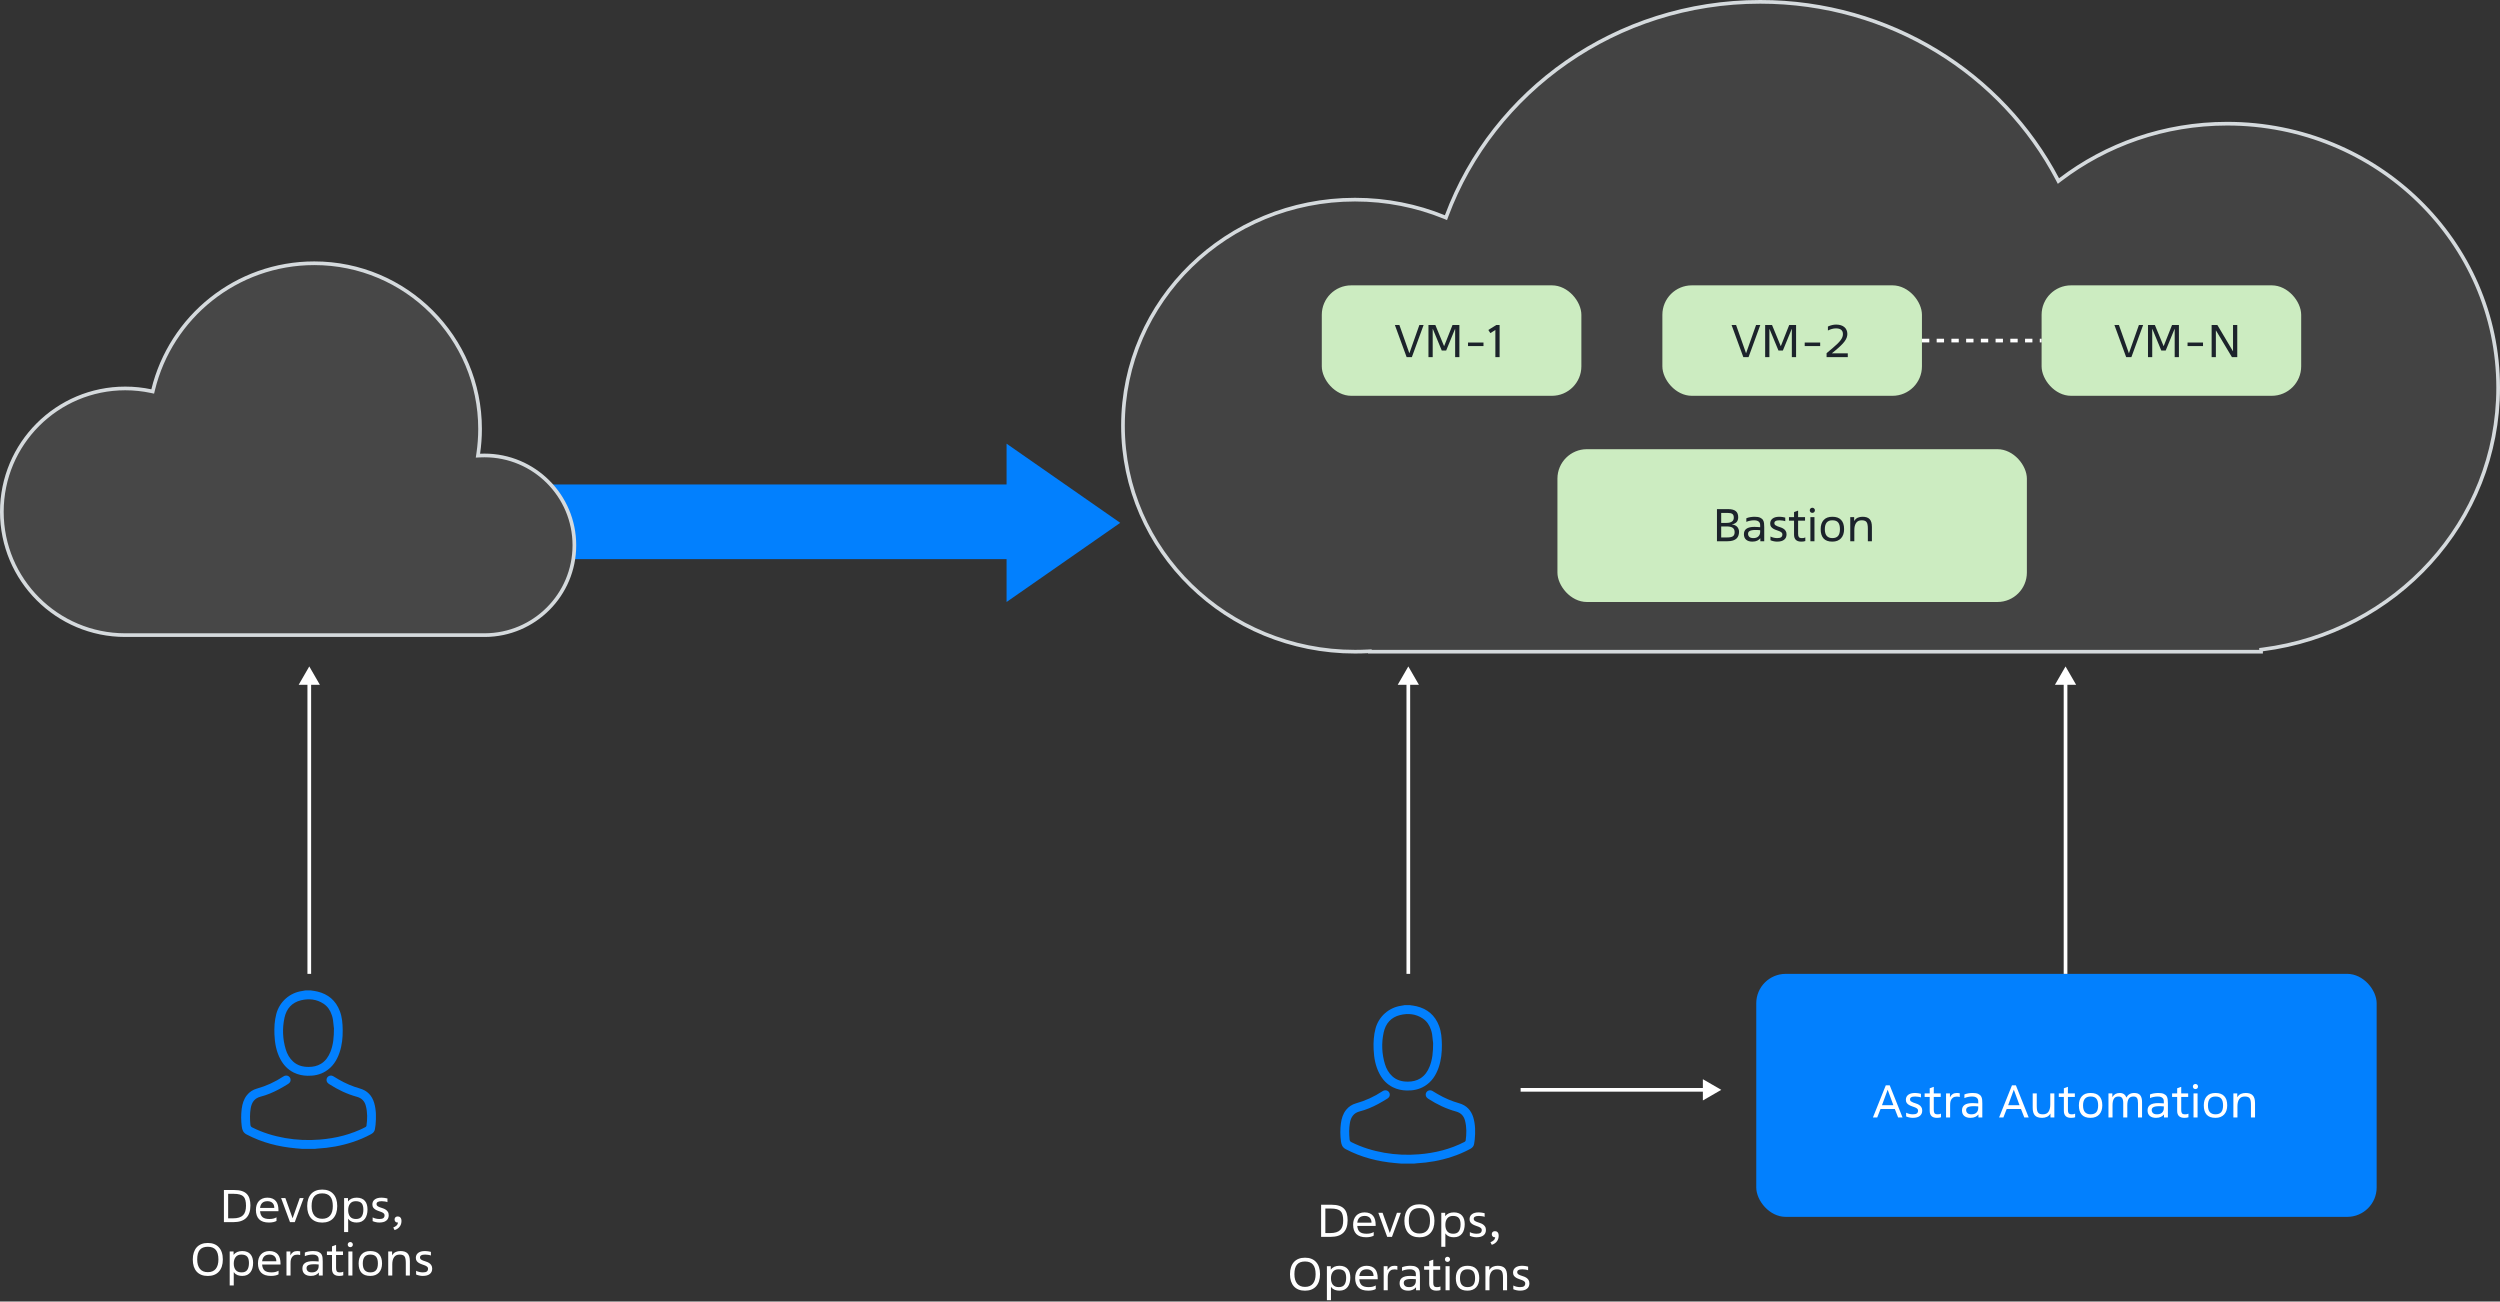 <svg width="1358" height="707" viewBox="0 0 1358 707" fill="none" xmlns="http://www.w3.org/2000/svg">
<rect x="0" y="0" width="1358" height="707" fill="#333333" stroke="none"/>
<path d="M1228.2 353.773V354H744.097V353.757L743.043 353.814C740.725 353.937 738.389 354 736.039 354C666.405 354 610 299.006 610 231.223C610 163.439 666.405 108.446 736.039 108.446C753.208 108.446 769.572 111.789 784.485 117.843L785.439 118.23L785.798 117.265C811.068 49.457 877.793 1 956.151 1C1026.58 1 1087.61 40.145 1117.59 97.304L1118.14 98.353L1119.08 97.635C1144.08 78.56 1175.57 67.186 1209.79 67.186C1291.12 67.186 1357 131.416 1357 210.593C1357 283.408 1301.28 343.579 1229.07 352.781L1228.2 352.892V353.773Z" fill="#D9D9D9" fill-opacity="0.1" stroke="#D5DADD" stroke-width="2"/>
<path d="M123.931 661.801H126.547C127.859 661.801 128.963 661.657 129.859 661.369C130.755 661.081 131.483 660.657 132.043 660.097C132.603 659.521 133.003 658.809 133.243 657.961C133.499 657.113 133.627 656.121 133.627 654.985C133.627 653.833 133.523 652.849 133.315 652.033C133.123 651.201 132.771 650.521 132.259 649.993C131.747 649.465 131.059 649.081 130.195 648.841C129.331 648.601 128.243 648.481 126.931 648.481H123.931V661.801ZM121.627 663.865V646.417H127.243C128.891 646.417 130.275 646.601 131.395 646.969C132.531 647.337 133.435 647.881 134.107 648.601C134.795 649.321 135.283 650.201 135.571 651.241C135.875 652.281 136.027 653.473 136.027 654.817C136.027 660.849 132.947 663.865 126.787 663.865H121.627ZM150.199 663.193C149.831 663.433 149.295 663.641 148.591 663.817C147.887 663.993 147.055 664.081 146.095 664.081C143.695 664.081 141.911 663.489 140.743 662.305C139.591 661.121 139.015 659.441 139.015 657.265C139.015 656.241 139.151 655.321 139.423 654.505C139.711 653.673 140.119 652.969 140.647 652.393C141.191 651.801 141.847 651.353 142.615 651.049C143.383 650.729 144.247 650.569 145.207 650.569C146.311 650.569 147.247 650.737 148.015 651.073C148.783 651.409 149.407 651.873 149.887 652.465C150.367 653.057 150.711 653.761 150.919 654.577C151.143 655.393 151.255 656.273 151.255 657.217V657.913H141.271C141.383 659.385 141.831 660.465 142.615 661.153C143.415 661.825 144.655 662.161 146.335 662.161C147.263 662.161 148.023 662.073 148.615 661.897C149.223 661.721 149.751 661.505 150.199 661.249V663.193ZM148.999 656.137C148.999 655.609 148.927 655.129 148.783 654.697C148.639 654.249 148.415 653.865 148.111 653.545C147.807 653.209 147.423 652.953 146.959 652.777C146.511 652.585 145.967 652.489 145.327 652.489C144.079 652.489 143.127 652.801 142.471 653.425C141.815 654.033 141.415 654.937 141.271 656.137H148.999ZM152.701 650.785H155.005L158.917 661.705H158.965L162.829 650.785H164.941L160.117 663.865H157.525L152.701 650.785ZM175.028 662.041C176.916 662.041 178.348 661.449 179.324 660.265C180.3 659.081 180.788 657.369 180.788 655.129C180.788 652.777 180.308 651.041 179.348 649.921C178.404 648.801 176.964 648.241 175.028 648.241C173.076 648.241 171.628 648.801 170.684 649.921C169.74 651.025 169.268 652.761 169.268 655.129C169.268 657.353 169.764 659.065 170.756 660.265C171.748 661.449 173.172 662.041 175.028 662.041ZM175.028 664.105C173.732 664.105 172.572 663.905 171.548 663.505C170.54 663.105 169.684 662.521 168.98 661.753C168.292 660.985 167.764 660.049 167.396 658.945C167.044 657.825 166.868 656.553 166.868 655.129C166.868 653.721 167.052 652.465 167.42 651.361C167.788 650.241 168.316 649.297 169.004 648.529C169.708 647.761 170.564 647.177 171.572 646.777C172.596 646.377 173.748 646.177 175.028 646.177C176.324 646.177 177.476 646.377 178.484 646.777C179.492 647.177 180.34 647.761 181.028 648.529C181.732 649.281 182.268 650.217 182.636 651.337C183.004 652.441 183.188 653.705 183.188 655.129C183.188 656.553 183.004 657.825 182.636 658.945C182.268 660.049 181.732 660.985 181.028 661.753C180.34 662.521 179.484 663.105 178.46 663.505C177.452 663.905 176.308 664.105 175.028 664.105ZM189.123 669.265H186.915V650.785H189.027V652.609H189.075C190.099 651.249 191.659 650.569 193.755 650.569C194.795 650.569 195.683 650.729 196.419 651.049C197.171 651.353 197.779 651.793 198.243 652.369C198.723 652.929 199.075 653.601 199.299 654.385C199.523 655.169 199.635 656.041 199.635 657.001C199.635 658.009 199.515 658.945 199.275 659.809C199.051 660.657 198.699 661.401 198.219 662.041C197.739 662.681 197.123 663.185 196.371 663.553C195.635 663.905 194.755 664.081 193.731 664.081C193.315 664.081 192.891 664.049 192.459 663.985C192.043 663.921 191.635 663.817 191.235 663.673C190.835 663.513 190.459 663.305 190.107 663.049C189.755 662.777 189.451 662.441 189.195 662.041H189.123V669.265ZM193.371 662.161C194.779 662.161 195.795 661.729 196.419 660.865C197.059 659.985 197.379 658.721 197.379 657.073C197.379 656.337 197.307 655.689 197.163 655.129C197.035 654.553 196.811 654.073 196.491 653.689C196.171 653.289 195.747 652.993 195.219 652.801C194.691 652.593 194.027 652.489 193.227 652.489C191.883 652.489 190.859 652.937 190.155 653.833C189.467 654.713 189.123 655.889 189.123 657.361C189.123 658.849 189.475 660.025 190.179 660.889C190.899 661.737 191.963 662.161 193.371 662.161ZM202.417 661.297C202.977 661.585 203.577 661.801 204.217 661.945C204.857 662.089 205.481 662.161 206.089 662.161C207.065 662.161 207.777 662.001 208.225 661.681C208.673 661.345 208.897 660.825 208.897 660.121C208.897 659.673 208.729 659.321 208.393 659.065C208.073 658.793 207.665 658.561 207.169 658.369C206.689 658.161 206.161 657.969 205.585 657.793C205.009 657.601 204.473 657.361 203.977 657.073C203.497 656.785 203.089 656.425 202.753 655.993C202.433 655.545 202.273 654.969 202.273 654.265C202.273 653.113 202.705 652.209 203.569 651.553C204.433 650.897 205.649 650.569 207.217 650.569C207.473 650.569 207.753 650.585 208.057 650.617C208.377 650.633 208.681 650.665 208.969 650.713C209.273 650.761 209.553 650.817 209.809 650.881C210.065 650.929 210.281 650.977 210.457 651.025V652.993C210.057 652.833 209.561 652.713 208.969 652.633C208.393 652.537 207.849 652.489 207.337 652.489C206.361 652.489 205.649 652.625 205.201 652.897C204.753 653.153 204.529 653.537 204.529 654.049C204.529 654.497 204.689 654.849 205.009 655.105C205.345 655.345 205.753 655.561 206.233 655.753C206.729 655.945 207.265 656.129 207.841 656.305C208.417 656.481 208.945 656.721 209.425 657.025C209.921 657.329 210.329 657.729 210.649 658.225C210.985 658.705 211.153 659.337 211.153 660.121C211.153 661.385 210.713 662.361 209.833 663.049C208.969 663.737 207.705 664.081 206.041 664.081C205.401 664.081 204.769 664.009 204.145 663.865C203.537 663.737 202.961 663.553 202.417 663.313V661.297ZM213.616 666.793C214.336 666.489 214.92 666.137 215.368 665.737C215.816 665.337 216.096 664.793 216.208 664.105C215.616 664.121 215.152 663.977 214.816 663.673C214.496 663.353 214.336 662.937 214.336 662.425C214.336 661.913 214.488 661.513 214.792 661.225C215.112 660.921 215.544 660.769 216.088 660.769C216.664 660.769 217.136 660.969 217.504 661.369C217.888 661.769 218.08 662.401 218.08 663.265C218.08 663.745 218.016 664.233 217.888 664.729C217.76 665.225 217.544 665.689 217.24 666.121C216.952 666.569 216.568 666.969 216.088 667.321C215.608 667.689 215.024 667.977 214.336 668.185L213.616 666.793ZM112.883 691.041C114.771 691.041 116.203 690.449 117.179 689.265C118.155 688.081 118.643 686.369 118.643 684.129C118.643 681.777 118.163 680.041 117.203 678.921C116.259 677.801 114.819 677.241 112.883 677.241C110.931 677.241 109.483 677.801 108.539 678.921C107.595 680.025 107.123 681.761 107.123 684.129C107.123 686.353 107.619 688.065 108.611 689.265C109.603 690.449 111.027 691.041 112.883 691.041ZM112.883 693.105C111.587 693.105 110.427 692.905 109.403 692.505C108.395 692.105 107.539 691.521 106.835 690.753C106.147 689.985 105.619 689.049 105.251 687.945C104.899 686.825 104.723 685.553 104.723 684.129C104.723 682.721 104.907 681.465 105.275 680.361C105.643 679.241 106.171 678.297 106.859 677.529C107.563 676.761 108.419 676.177 109.427 675.777C110.451 675.377 111.603 675.177 112.883 675.177C114.179 675.177 115.331 675.377 116.339 675.777C117.347 676.177 118.195 676.761 118.883 677.529C119.587 678.281 120.123 679.217 120.491 680.337C120.859 681.441 121.043 682.705 121.043 684.129C121.043 685.553 120.859 686.825 120.491 687.945C120.123 689.049 119.587 689.985 118.883 690.753C118.195 691.521 117.339 692.105 116.315 692.505C115.307 692.905 114.163 693.105 112.883 693.105ZM126.978 698.265H124.77V679.785H126.882V681.609H126.93C127.954 680.249 129.514 679.569 131.61 679.569C132.65 679.569 133.538 679.729 134.274 680.049C135.026 680.353 135.634 680.793 136.098 681.369C136.578 681.929 136.93 682.601 137.154 683.385C137.378 684.169 137.49 685.041 137.49 686.001C137.49 687.009 137.37 687.945 137.13 688.809C136.906 689.657 136.554 690.401 136.074 691.041C135.594 691.681 134.978 692.185 134.226 692.553C133.49 692.905 132.61 693.081 131.586 693.081C131.17 693.081 130.746 693.049 130.314 692.985C129.898 692.921 129.49 692.817 129.09 692.673C128.69 692.513 128.314 692.305 127.962 692.049C127.61 691.777 127.306 691.441 127.05 691.041H126.978V698.265ZM131.226 691.161C132.634 691.161 133.65 690.729 134.274 689.865C134.914 688.985 135.234 687.721 135.234 686.073C135.234 685.337 135.162 684.689 135.018 684.129C134.89 683.553 134.666 683.073 134.346 682.689C134.026 682.289 133.602 681.993 133.074 681.801C132.546 681.593 131.882 681.489 131.082 681.489C129.738 681.489 128.714 681.937 128.01 682.833C127.322 683.713 126.978 684.889 126.978 686.361C126.978 687.849 127.33 689.025 128.034 689.889C128.754 690.737 129.818 691.161 131.226 691.161ZM151.313 692.193C150.945 692.433 150.409 692.641 149.705 692.817C149.001 692.993 148.169 693.081 147.209 693.081C144.809 693.081 143.025 692.489 141.857 691.305C140.705 690.121 140.129 688.441 140.129 686.265C140.129 685.241 140.265 684.321 140.537 683.505C140.825 682.673 141.233 681.969 141.761 681.393C142.305 680.801 142.961 680.353 143.729 680.049C144.497 679.729 145.361 679.569 146.321 679.569C147.425 679.569 148.361 679.737 149.129 680.073C149.897 680.409 150.521 680.873 151.001 681.465C151.481 682.057 151.825 682.761 152.033 683.577C152.257 684.393 152.369 685.273 152.369 686.217V686.913H142.385C142.497 688.385 142.945 689.465 143.729 690.153C144.529 690.825 145.769 691.161 147.449 691.161C148.377 691.161 149.137 691.073 149.729 690.897C150.337 690.721 150.865 690.505 151.313 690.249V692.193ZM150.113 685.137C150.113 684.609 150.041 684.129 149.897 683.697C149.753 683.249 149.529 682.865 149.225 682.545C148.921 682.209 148.537 681.953 148.073 681.777C147.625 681.585 147.081 681.489 146.441 681.489C145.193 681.489 144.241 681.801 143.585 682.425C142.929 683.033 142.529 683.937 142.385 685.137H150.113ZM157.822 692.865H155.614V679.785H157.726V681.849H157.774C158.126 681.129 158.598 680.569 159.19 680.169C159.798 679.769 160.55 679.569 161.446 679.569C161.67 679.569 161.934 679.585 162.238 679.617C162.558 679.633 162.83 679.673 163.054 679.737V681.753C162.574 681.609 162.054 681.537 161.494 681.537C160.582 681.537 159.87 681.729 159.358 682.113C158.862 682.481 158.502 682.929 158.278 683.457C158.054 683.985 157.918 684.521 157.87 685.065C157.838 685.609 157.822 686.049 157.822 686.385V692.865ZM173.096 686.865C172.616 686.817 172.144 686.785 171.68 686.769C171.216 686.753 170.848 686.745 170.576 686.745C169.76 686.745 169.088 686.801 168.56 686.913C168.048 687.009 167.64 687.153 167.336 687.345C167.032 687.521 166.816 687.745 166.688 688.017C166.576 688.273 166.52 688.553 166.52 688.857C166.52 689.497 166.744 690.041 167.192 690.489C167.64 690.937 168.384 691.161 169.424 691.161C170.608 691.161 171.512 690.849 172.136 690.225C172.776 689.601 173.096 688.777 173.096 687.753V686.865ZM175.304 692.865H173.192V691.281H173.144C172.936 691.521 172.696 691.753 172.424 691.977C172.168 692.185 171.864 692.377 171.512 692.553C171.176 692.713 170.792 692.841 170.36 692.937C169.928 693.033 169.432 693.081 168.872 693.081C167.432 693.081 166.304 692.737 165.488 692.049C164.672 691.345 164.264 690.345 164.264 689.049C164.264 687.721 164.728 686.729 165.656 686.073C166.6 685.401 168.04 685.065 169.976 685.065C170.488 685.065 171.04 685.089 171.632 685.137C172.24 685.169 172.728 685.201 173.096 685.233V684.441C173.096 684.201 173.08 683.913 173.048 683.577C173.016 683.241 172.896 682.921 172.688 682.617C172.48 682.297 172.152 682.033 171.704 681.825C171.256 681.601 170.616 681.489 169.784 681.489C169.048 681.489 168.304 681.569 167.552 681.729C166.8 681.873 166.144 682.081 165.584 682.353V680.385C166.192 680.113 166.888 679.913 167.672 679.785C168.472 679.641 169.28 679.569 170.096 679.569C171.392 679.569 172.392 679.737 173.096 680.073C173.816 680.409 174.336 680.849 174.656 681.393C174.976 681.921 175.16 682.521 175.208 683.193C175.272 683.865 175.304 684.529 175.304 685.185V692.865ZM186.319 681.705H182.551V688.833C182.551 689.633 182.687 690.225 182.959 690.609C183.247 690.977 183.807 691.161 184.639 691.161C184.959 691.161 185.279 691.137 185.599 691.089C185.919 691.025 186.207 690.929 186.463 690.801V692.769C185.871 692.977 185.143 693.081 184.279 693.081C181.655 693.081 180.343 691.809 180.343 689.265V681.705H177.583V679.785H180.343V677.025L182.551 676.233V679.785H186.319V681.705ZM191.432 692.865H189.224V679.785H191.432V692.865ZM191.672 676.065C191.672 676.465 191.536 676.801 191.264 677.073C191.008 677.329 190.68 677.457 190.28 677.457C189.88 677.457 189.544 677.329 189.272 677.073C189.016 676.801 188.888 676.465 188.888 676.065C188.888 675.665 189.016 675.337 189.272 675.081C189.544 674.809 189.88 674.673 190.28 674.673C190.68 674.673 191.008 674.809 191.264 675.081C191.536 675.337 191.672 675.665 191.672 676.065ZM201.144 691.161C202.568 691.161 203.608 690.769 204.264 689.985C204.936 689.185 205.272 687.961 205.272 686.313C205.272 684.681 204.952 683.473 204.312 682.689C203.688 681.889 202.632 681.489 201.144 681.489C198.424 681.489 197.064 683.097 197.064 686.313C197.064 687.977 197.416 689.201 198.12 689.985C198.84 690.769 199.848 691.161 201.144 691.161ZM201.144 693.081C199 693.081 197.408 692.505 196.368 691.353C195.328 690.185 194.808 688.505 194.808 686.313C194.808 684.201 195.344 682.553 196.416 681.369C197.488 680.169 199.064 679.569 201.144 679.569C203.272 679.569 204.864 680.145 205.92 681.297C206.992 682.433 207.528 684.105 207.528 686.313C207.528 687.353 207.384 688.297 207.096 689.145C206.808 689.977 206.392 690.689 205.848 691.281C205.304 691.857 204.632 692.305 203.832 692.625C203.048 692.929 202.152 693.081 201.144 693.081ZM222.64 692.865H220.432V686.097C220.432 685.217 220.376 684.481 220.264 683.889C220.168 683.297 219.992 682.825 219.736 682.473C219.48 682.121 219.136 681.873 218.704 681.729C218.272 681.569 217.736 681.489 217.096 681.489C215.704 681.489 214.688 681.969 214.048 682.929C213.408 683.873 213.088 685.169 213.088 686.817V692.865H210.88V679.785H212.992V681.849H213.04C213.552 681.001 214.192 680.409 214.96 680.073C215.744 679.737 216.6 679.569 217.528 679.569C219.288 679.569 220.576 680.001 221.392 680.865C222.224 681.729 222.64 683.137 222.64 685.089V692.865ZM226.03 690.297C226.59 690.585 227.19 690.801 227.83 690.945C228.47 691.089 229.094 691.161 229.702 691.161C230.678 691.161 231.39 691.001 231.838 690.681C232.286 690.345 232.51 689.825 232.51 689.121C232.51 688.673 232.342 688.321 232.006 688.065C231.686 687.793 231.278 687.561 230.782 687.369C230.302 687.161 229.774 686.969 229.198 686.793C228.622 686.601 228.086 686.361 227.59 686.073C227.11 685.785 226.702 685.425 226.366 684.993C226.046 684.545 225.886 683.969 225.886 683.265C225.886 682.113 226.318 681.209 227.182 680.553C228.046 679.897 229.262 679.569 230.83 679.569C231.086 679.569 231.366 679.585 231.67 679.617C231.99 679.633 232.294 679.665 232.582 679.713C232.886 679.761 233.166 679.817 233.422 679.881C233.678 679.929 233.894 679.977 234.07 680.025V681.993C233.67 681.833 233.174 681.713 232.582 681.633C232.006 681.537 231.462 681.489 230.95 681.489C229.974 681.489 229.262 681.625 228.814 681.897C228.366 682.153 228.142 682.537 228.142 683.049C228.142 683.497 228.302 683.849 228.622 684.105C228.958 684.345 229.366 684.561 229.846 684.753C230.342 684.945 230.878 685.129 231.454 685.305C232.03 685.481 232.558 685.721 233.038 686.025C233.534 686.329 233.942 686.729 234.262 687.225C234.598 687.705 234.766 688.337 234.766 689.121C234.766 690.385 234.326 691.361 233.446 692.049C232.582 692.737 231.318 693.081 229.654 693.081C229.014 693.081 228.382 693.009 227.758 692.865C227.15 692.737 226.574 692.553 226.03 692.313V690.297Z" fill="white"/>
<path d="M719.931 669.801H722.547C723.859 669.801 724.963 669.657 725.859 669.369C726.755 669.081 727.483 668.657 728.043 668.097C728.603 667.521 729.003 666.809 729.243 665.961C729.499 665.113 729.627 664.121 729.627 662.985C729.627 661.833 729.523 660.849 729.315 660.033C729.123 659.201 728.771 658.521 728.259 657.993C727.747 657.465 727.059 657.081 726.195 656.841C725.331 656.601 724.243 656.481 722.931 656.481H719.931V669.801ZM717.627 671.865V654.417H723.243C724.891 654.417 726.275 654.601 727.395 654.969C728.531 655.337 729.435 655.881 730.107 656.601C730.795 657.321 731.283 658.201 731.571 659.241C731.875 660.281 732.027 661.473 732.027 662.817C732.027 668.849 728.947 671.865 722.787 671.865H717.627ZM746.199 671.193C745.831 671.433 745.295 671.641 744.591 671.817C743.887 671.993 743.055 672.081 742.095 672.081C739.695 672.081 737.911 671.489 736.743 670.305C735.591 669.121 735.015 667.441 735.015 665.265C735.015 664.241 735.151 663.321 735.423 662.505C735.711 661.673 736.119 660.969 736.647 660.393C737.191 659.801 737.847 659.353 738.615 659.049C739.383 658.729 740.247 658.569 741.207 658.569C742.311 658.569 743.247 658.737 744.015 659.073C744.783 659.409 745.407 659.873 745.887 660.465C746.367 661.057 746.711 661.761 746.919 662.577C747.143 663.393 747.255 664.273 747.255 665.217V665.913H737.271C737.383 667.385 737.831 668.465 738.615 669.153C739.415 669.825 740.655 670.161 742.335 670.161C743.263 670.161 744.023 670.073 744.615 669.897C745.223 669.721 745.751 669.505 746.199 669.249V671.193ZM744.999 664.137C744.999 663.609 744.927 663.129 744.783 662.697C744.639 662.249 744.415 661.865 744.111 661.545C743.807 661.209 743.423 660.953 742.959 660.777C742.511 660.585 741.967 660.489 741.327 660.489C740.079 660.489 739.127 660.801 738.471 661.425C737.815 662.033 737.415 662.937 737.271 664.137H744.999ZM748.701 658.785H751.005L754.917 669.705H754.965L758.829 658.785H760.941L756.117 671.865H753.525L748.701 658.785ZM771.028 670.041C772.916 670.041 774.348 669.449 775.324 668.265C776.3 667.081 776.788 665.369 776.788 663.129C776.788 660.777 776.308 659.041 775.348 657.921C774.404 656.801 772.964 656.241 771.028 656.241C769.076 656.241 767.628 656.801 766.684 657.921C765.74 659.025 765.268 660.761 765.268 663.129C765.268 665.353 765.764 667.065 766.756 668.265C767.748 669.449 769.172 670.041 771.028 670.041ZM771.028 672.105C769.732 672.105 768.572 671.905 767.548 671.505C766.54 671.105 765.684 670.521 764.98 669.753C764.292 668.985 763.764 668.049 763.396 666.945C763.044 665.825 762.868 664.553 762.868 663.129C762.868 661.721 763.052 660.465 763.42 659.361C763.788 658.241 764.316 657.297 765.004 656.529C765.708 655.761 766.564 655.177 767.572 654.777C768.596 654.377 769.748 654.177 771.028 654.177C772.324 654.177 773.476 654.377 774.484 654.777C775.492 655.177 776.34 655.761 777.028 656.529C777.732 657.281 778.268 658.217 778.636 659.337C779.004 660.441 779.188 661.705 779.188 663.129C779.188 664.553 779.004 665.825 778.636 666.945C778.268 668.049 777.732 668.985 777.028 669.753C776.34 670.521 775.484 671.105 774.46 671.505C773.452 671.905 772.308 672.105 771.028 672.105ZM785.123 677.265H782.915V658.785H785.027V660.609H785.075C786.099 659.249 787.659 658.569 789.755 658.569C790.795 658.569 791.683 658.729 792.419 659.049C793.171 659.353 793.779 659.793 794.243 660.369C794.723 660.929 795.075 661.601 795.299 662.385C795.523 663.169 795.635 664.041 795.635 665.001C795.635 666.009 795.515 666.945 795.275 667.809C795.051 668.657 794.699 669.401 794.219 670.041C793.739 670.681 793.123 671.185 792.371 671.553C791.635 671.905 790.755 672.081 789.731 672.081C789.315 672.081 788.891 672.049 788.459 671.985C788.043 671.921 787.635 671.817 787.235 671.673C786.835 671.513 786.459 671.305 786.107 671.049C785.755 670.777 785.451 670.441 785.195 670.041H785.123V677.265ZM789.371 670.161C790.779 670.161 791.795 669.729 792.419 668.865C793.059 667.985 793.379 666.721 793.379 665.073C793.379 664.337 793.307 663.689 793.163 663.129C793.035 662.553 792.811 662.073 792.491 661.689C792.171 661.289 791.747 660.993 791.219 660.801C790.691 660.593 790.027 660.489 789.227 660.489C787.883 660.489 786.859 660.937 786.155 661.833C785.467 662.713 785.123 663.889 785.123 665.361C785.123 666.849 785.475 668.025 786.179 668.889C786.899 669.737 787.963 670.161 789.371 670.161ZM798.417 669.297C798.977 669.585 799.577 669.801 800.217 669.945C800.857 670.089 801.481 670.161 802.089 670.161C803.065 670.161 803.777 670.001 804.225 669.681C804.673 669.345 804.897 668.825 804.897 668.121C804.897 667.673 804.729 667.321 804.393 667.065C804.073 666.793 803.665 666.561 803.169 666.369C802.689 666.161 802.161 665.969 801.585 665.793C801.009 665.601 800.473 665.361 799.977 665.073C799.497 664.785 799.089 664.425 798.753 663.993C798.433 663.545 798.273 662.969 798.273 662.265C798.273 661.113 798.705 660.209 799.569 659.553C800.433 658.897 801.649 658.569 803.217 658.569C803.473 658.569 803.753 658.585 804.057 658.617C804.377 658.633 804.681 658.665 804.969 658.713C805.273 658.761 805.553 658.817 805.809 658.881C806.065 658.929 806.281 658.977 806.457 659.025V660.993C806.057 660.833 805.561 660.713 804.969 660.633C804.393 660.537 803.849 660.489 803.337 660.489C802.361 660.489 801.649 660.625 801.201 660.897C800.753 661.153 800.529 661.537 800.529 662.049C800.529 662.497 800.689 662.849 801.009 663.105C801.345 663.345 801.753 663.561 802.233 663.753C802.729 663.945 803.265 664.129 803.841 664.305C804.417 664.481 804.945 664.721 805.425 665.025C805.921 665.329 806.329 665.729 806.649 666.225C806.985 666.705 807.153 667.337 807.153 668.121C807.153 669.385 806.713 670.361 805.833 671.049C804.969 671.737 803.705 672.081 802.041 672.081C801.401 672.081 800.769 672.009 800.145 671.865C799.537 671.737 798.961 671.553 798.417 671.313V669.297ZM809.616 674.793C810.336 674.489 810.92 674.137 811.368 673.737C811.816 673.337 812.096 672.793 812.208 672.105C811.616 672.121 811.152 671.977 810.816 671.673C810.496 671.353 810.336 670.937 810.336 670.425C810.336 669.913 810.488 669.513 810.792 669.225C811.112 668.921 811.544 668.769 812.088 668.769C812.664 668.769 813.136 668.969 813.504 669.369C813.888 669.769 814.08 670.401 814.08 671.265C814.08 671.745 814.016 672.233 813.888 672.729C813.76 673.225 813.544 673.689 813.24 674.121C812.952 674.569 812.568 674.969 812.088 675.321C811.608 675.689 811.024 675.977 810.336 676.185L809.616 674.793ZM708.883 699.041C710.771 699.041 712.203 698.449 713.179 697.265C714.155 696.081 714.643 694.369 714.643 692.129C714.643 689.777 714.163 688.041 713.203 686.921C712.259 685.801 710.819 685.241 708.883 685.241C706.931 685.241 705.483 685.801 704.539 686.921C703.595 688.025 703.123 689.761 703.123 692.129C703.123 694.353 703.619 696.065 704.611 697.265C705.603 698.449 707.027 699.041 708.883 699.041ZM708.883 701.105C707.587 701.105 706.427 700.905 705.403 700.505C704.395 700.105 703.539 699.521 702.835 698.753C702.147 697.985 701.619 697.049 701.251 695.945C700.899 694.825 700.723 693.553 700.723 692.129C700.723 690.721 700.907 689.465 701.275 688.361C701.643 687.241 702.171 686.297 702.859 685.529C703.563 684.761 704.419 684.177 705.427 683.777C706.451 683.377 707.603 683.177 708.883 683.177C710.179 683.177 711.331 683.377 712.339 683.777C713.347 684.177 714.195 684.761 714.883 685.529C715.587 686.281 716.123 687.217 716.491 688.337C716.859 689.441 717.043 690.705 717.043 692.129C717.043 693.553 716.859 694.825 716.491 695.945C716.123 697.049 715.587 697.985 714.883 698.753C714.195 699.521 713.339 700.105 712.315 700.505C711.307 700.905 710.163 701.105 708.883 701.105ZM722.978 706.265H720.77V687.785H722.882V689.609H722.93C723.954 688.249 725.514 687.569 727.61 687.569C728.65 687.569 729.538 687.729 730.274 688.049C731.026 688.353 731.634 688.793 732.098 689.369C732.578 689.929 732.93 690.601 733.154 691.385C733.378 692.169 733.49 693.041 733.49 694.001C733.49 695.009 733.37 695.945 733.13 696.809C732.906 697.657 732.554 698.401 732.074 699.041C731.594 699.681 730.978 700.185 730.226 700.553C729.49 700.905 728.61 701.081 727.586 701.081C727.17 701.081 726.746 701.049 726.314 700.985C725.898 700.921 725.49 700.817 725.09 700.673C724.69 700.513 724.314 700.305 723.962 700.049C723.61 699.777 723.306 699.441 723.05 699.041H722.978V706.265ZM727.226 699.161C728.634 699.161 729.65 698.729 730.274 697.865C730.914 696.985 731.234 695.721 731.234 694.073C731.234 693.337 731.162 692.689 731.018 692.129C730.89 691.553 730.666 691.073 730.346 690.689C730.026 690.289 729.602 689.993 729.074 689.801C728.546 689.593 727.882 689.489 727.082 689.489C725.738 689.489 724.714 689.937 724.01 690.833C723.322 691.713 722.978 692.889 722.978 694.361C722.978 695.849 723.33 697.025 724.034 697.889C724.754 698.737 725.818 699.161 727.226 699.161ZM747.313 700.193C746.945 700.433 746.409 700.641 745.705 700.817C745.001 700.993 744.169 701.081 743.209 701.081C740.809 701.081 739.025 700.489 737.857 699.305C736.705 698.121 736.129 696.441 736.129 694.265C736.129 693.241 736.265 692.321 736.537 691.505C736.825 690.673 737.233 689.969 737.761 689.393C738.305 688.801 738.961 688.353 739.729 688.049C740.497 687.729 741.361 687.569 742.321 687.569C743.425 687.569 744.361 687.737 745.129 688.073C745.897 688.409 746.521 688.873 747.001 689.465C747.481 690.057 747.825 690.761 748.033 691.577C748.257 692.393 748.369 693.273 748.369 694.217V694.913H738.385C738.497 696.385 738.945 697.465 739.729 698.153C740.529 698.825 741.769 699.161 743.449 699.161C744.377 699.161 745.137 699.073 745.729 698.897C746.337 698.721 746.865 698.505 747.313 698.249V700.193ZM746.113 693.137C746.113 692.609 746.041 692.129 745.897 691.697C745.753 691.249 745.529 690.865 745.225 690.545C744.921 690.209 744.537 689.953 744.073 689.777C743.625 689.585 743.081 689.489 742.441 689.489C741.193 689.489 740.241 689.801 739.585 690.425C738.929 691.033 738.529 691.937 738.385 693.137H746.113ZM753.822 700.865H751.614V687.785H753.726V689.849H753.774C754.126 689.129 754.598 688.569 755.19 688.169C755.798 687.769 756.55 687.569 757.446 687.569C757.67 687.569 757.934 687.585 758.238 687.617C758.558 687.633 758.83 687.673 759.054 687.737V689.753C758.574 689.609 758.054 689.537 757.494 689.537C756.582 689.537 755.87 689.729 755.358 690.113C754.862 690.481 754.502 690.929 754.278 691.457C754.054 691.985 753.918 692.521 753.87 693.065C753.838 693.609 753.822 694.049 753.822 694.385V700.865ZM769.096 694.865C768.616 694.817 768.144 694.785 767.68 694.769C767.216 694.753 766.848 694.745 766.576 694.745C765.76 694.745 765.088 694.801 764.56 694.913C764.048 695.009 763.64 695.153 763.336 695.345C763.032 695.521 762.816 695.745 762.688 696.017C762.576 696.273 762.52 696.553 762.52 696.857C762.52 697.497 762.744 698.041 763.192 698.489C763.64 698.937 764.384 699.161 765.424 699.161C766.608 699.161 767.512 698.849 768.136 698.225C768.776 697.601 769.096 696.777 769.096 695.753V694.865ZM771.304 700.865H769.192V699.281H769.144C768.936 699.521 768.696 699.753 768.424 699.977C768.168 700.185 767.864 700.377 767.512 700.553C767.176 700.713 766.792 700.841 766.36 700.937C765.928 701.033 765.432 701.081 764.872 701.081C763.432 701.081 762.304 700.737 761.488 700.049C760.672 699.345 760.264 698.345 760.264 697.049C760.264 695.721 760.728 694.729 761.656 694.073C762.6 693.401 764.04 693.065 765.976 693.065C766.488 693.065 767.04 693.089 767.632 693.137C768.24 693.169 768.728 693.201 769.096 693.233V692.441C769.096 692.201 769.08 691.913 769.048 691.577C769.016 691.241 768.896 690.921 768.688 690.617C768.48 690.297 768.152 690.033 767.704 689.825C767.256 689.601 766.616 689.489 765.784 689.489C765.048 689.489 764.304 689.569 763.552 689.729C762.8 689.873 762.144 690.081 761.584 690.353V688.385C762.192 688.113 762.888 687.913 763.672 687.785C764.472 687.641 765.28 687.569 766.096 687.569C767.392 687.569 768.392 687.737 769.096 688.073C769.816 688.409 770.336 688.849 770.656 689.393C770.976 689.921 771.16 690.521 771.208 691.193C771.272 691.865 771.304 692.529 771.304 693.185V700.865ZM782.319 689.705H778.551V696.833C778.551 697.633 778.687 698.225 778.959 698.609C779.247 698.977 779.807 699.161 780.639 699.161C780.959 699.161 781.279 699.137 781.599 699.089C781.919 699.025 782.207 698.929 782.463 698.801V700.769C781.871 700.977 781.143 701.081 780.279 701.081C777.655 701.081 776.343 699.809 776.343 697.265V689.705H773.583V687.785H776.343V685.025L778.551 684.233V687.785H782.319V689.705ZM787.432 700.865H785.224V687.785H787.432V700.865ZM787.672 684.065C787.672 684.465 787.536 684.801 787.264 685.073C787.008 685.329 786.68 685.457 786.28 685.457C785.88 685.457 785.544 685.329 785.272 685.073C785.016 684.801 784.888 684.465 784.888 684.065C784.888 683.665 785.016 683.337 785.272 683.081C785.544 682.809 785.88 682.673 786.28 682.673C786.68 682.673 787.008 682.809 787.264 683.081C787.536 683.337 787.672 683.665 787.672 684.065ZM797.144 699.161C798.568 699.161 799.608 698.769 800.264 697.985C800.936 697.185 801.272 695.961 801.272 694.313C801.272 692.681 800.952 691.473 800.312 690.689C799.688 689.889 798.632 689.489 797.144 689.489C794.424 689.489 793.064 691.097 793.064 694.313C793.064 695.977 793.416 697.201 794.12 697.985C794.84 698.769 795.848 699.161 797.144 699.161ZM797.144 701.081C795 701.081 793.408 700.505 792.368 699.353C791.328 698.185 790.808 696.505 790.808 694.313C790.808 692.201 791.344 690.553 792.416 689.369C793.488 688.169 795.064 687.569 797.144 687.569C799.272 687.569 800.864 688.145 801.92 689.297C802.992 690.433 803.528 692.105 803.528 694.313C803.528 695.353 803.384 696.297 803.096 697.145C802.808 697.977 802.392 698.689 801.848 699.281C801.304 699.857 800.632 700.305 799.832 700.625C799.048 700.929 798.152 701.081 797.144 701.081ZM818.64 700.865H816.432V694.097C816.432 693.217 816.376 692.481 816.264 691.889C816.168 691.297 815.992 690.825 815.736 690.473C815.48 690.121 815.136 689.873 814.704 689.729C814.272 689.569 813.736 689.489 813.096 689.489C811.704 689.489 810.688 689.969 810.048 690.929C809.408 691.873 809.088 693.169 809.088 694.817V700.865H806.88V687.785H808.992V689.849H809.04C809.552 689.001 810.192 688.409 810.96 688.073C811.744 687.737 812.6 687.569 813.528 687.569C815.288 687.569 816.576 688.001 817.392 688.865C818.224 689.729 818.64 691.137 818.64 693.089V700.865ZM822.03 698.297C822.59 698.585 823.19 698.801 823.83 698.945C824.47 699.089 825.094 699.161 825.702 699.161C826.678 699.161 827.39 699.001 827.838 698.681C828.286 698.345 828.51 697.825 828.51 697.121C828.51 696.673 828.342 696.321 828.006 696.065C827.686 695.793 827.278 695.561 826.782 695.369C826.302 695.161 825.774 694.969 825.198 694.793C824.622 694.601 824.086 694.361 823.59 694.073C823.11 693.785 822.702 693.425 822.366 692.993C822.046 692.545 821.886 691.969 821.886 691.265C821.886 690.113 822.318 689.209 823.182 688.553C824.046 687.897 825.262 687.569 826.83 687.569C827.086 687.569 827.366 687.585 827.67 687.617C827.99 687.633 828.294 687.665 828.582 687.713C828.886 687.761 829.166 687.817 829.422 687.881C829.678 687.929 829.894 687.977 830.07 688.025V689.993C829.67 689.833 829.174 689.713 828.582 689.633C828.006 689.537 827.462 689.489 826.95 689.489C825.974 689.489 825.262 689.625 824.814 689.897C824.366 690.153 824.142 690.537 824.142 691.049C824.142 691.497 824.302 691.849 824.622 692.105C824.958 692.345 825.366 692.561 825.846 692.753C826.342 692.945 826.878 693.129 827.454 693.305C828.03 693.481 828.558 693.721 829.038 694.025C829.534 694.329 829.942 694.729 830.262 695.225C830.598 695.705 830.766 696.337 830.766 697.121C830.766 698.385 830.326 699.361 829.446 700.049C828.582 700.737 827.318 701.081 825.654 701.081C825.014 701.081 824.382 701.009 823.758 700.865C823.15 700.737 822.574 700.553 822.03 700.313V698.297Z" fill="white"/>
<path d="M164.2 624.075C163.022 623.972 161.844 623.874 160.668 623.767C151.283 622.924 142.314 620.651 133.925 616.225C132.091 615.258 131.563 613.766 131.336 611.99C130.903 608.782 130.889 605.53 131.292 602.318C131.646 599.627 132.385 597.068 134.124 594.891C135.491 593.161 137.377 591.916 139.505 591.339C144.597 589.917 149.435 587.704 153.841 584.781C155.744 583.527 157.446 584.677 157.789 586.037C158.049 587.064 157.653 588.086 156.56 588.757C154.92 589.769 153.257 590.775 151.554 591.683C148.357 593.39 145.03 594.816 141.512 595.715C138.241 596.553 136.738 598.836 136.198 601.938C135.68 604.918 135.719 607.919 136.014 610.923C136.085 611.64 136.335 612.084 137.026 612.426C142.684 615.269 148.668 617.083 154.882 618.182C161.105 619.266 167.442 619.547 173.736 619.017C182.393 618.32 190.693 616.273 198.452 612.274C198.716 612.138 199.035 611.836 199.071 611.575C199.574 607.92 199.66 604.262 198.709 600.664C198.043 598.144 196.464 596.491 193.876 595.783C188.48 594.308 183.493 591.909 178.804 588.878C177.968 588.339 177.377 587.661 177.369 586.625C177.353 584.811 179.304 583.666 180.931 584.553C181.968 585.118 182.957 585.771 183.978 586.37C187.594 588.484 191.464 590.132 195.494 591.273C199.526 592.428 202.07 595.099 203.246 599.084C204.391 602.974 204.365 606.948 204.015 610.937C203.944 611.756 203.786 612.556 203.663 613.366C203.47 614.642 202.716 615.447 201.6 616.06C198.381 617.807 195.009 619.254 191.525 620.383C185.258 622.45 178.819 623.57 172.244 623.927C171.834 623.949 171.435 624.024 171.031 624.075H164.2Z" fill="#0280FE"/>
<path d="M168.845 538C170.008 538.191 171.187 538.312 172.33 538.583C178.269 539.993 182.413 543.491 184.602 549.24C185.864 552.552 186.105 556.025 186.157 559.51C186.211 563.692 185.785 567.827 184.413 571.816C182.968 576.02 180.679 579.604 176.798 581.97C173.832 583.783 170.554 584.436 167.13 584.365C164.493 584.309 161.945 583.794 159.55 582.607C156.329 581.008 154.007 578.525 152.331 575.401C150.074 571.196 149.262 566.623 149.075 561.923C148.925 558.139 149.123 554.379 150.109 550.686C150.974 547.467 152.769 544.575 155.27 542.373C157.771 540.171 160.866 538.756 164.168 538.306C164.728 538.232 165.282 538.105 165.839 538.003L168.845 538ZM181.4 558.687C181.263 557.408 181.103 555.618 180.853 553.839C180.72 553.011 180.514 552.196 180.237 551.404C179.406 548.869 178 546.717 175.751 545.228C171.97 542.726 167.804 542.319 163.506 543.358C158.531 544.562 155.602 547.941 154.543 552.813C153.293 558.49 153.52 564.394 155.203 569.958C155.969 572.521 157.233 574.834 159.244 576.653C161.635 578.822 164.533 579.564 167.682 579.553C170.069 579.545 172.341 579.083 174.396 577.814C176.883 576.277 178.433 573.989 179.494 571.329C181.051 567.435 181.39 563.343 181.4 558.687Z" fill="#0280FE"/>
<path d="M761.274 632.075C760.096 631.972 758.919 631.874 757.742 631.767C748.357 630.924 739.388 628.651 730.999 624.225C729.166 623.258 728.637 621.766 728.41 619.99C727.977 616.782 727.963 613.53 728.366 610.318C728.72 607.627 729.459 605.068 731.199 602.891C732.565 601.161 734.451 599.916 736.579 599.339C741.672 597.917 746.509 595.704 750.915 592.781C752.818 591.527 754.521 592.677 754.864 594.037C755.123 595.064 754.727 596.086 753.634 596.757C751.994 597.769 750.332 598.775 748.628 599.683C745.431 601.39 742.104 602.816 738.586 603.715C735.315 604.553 733.812 606.836 733.273 609.938C732.755 612.918 732.793 615.919 733.088 618.923C733.159 619.64 733.409 620.084 734.1 620.426C739.758 623.269 745.742 625.083 751.956 626.182C758.179 627.266 764.516 627.547 770.81 627.017C779.467 626.32 787.767 624.273 795.526 620.274C795.79 620.138 796.11 619.836 796.145 619.575C796.648 615.92 796.734 612.262 795.783 608.664C795.118 606.144 793.538 604.491 790.951 603.783C785.554 602.308 780.567 599.909 775.878 596.878C775.042 596.339 774.452 595.661 774.443 594.625C774.427 592.811 776.378 591.666 778.005 592.553C779.042 593.118 780.031 593.771 781.052 594.37C784.668 596.484 788.538 598.132 792.568 599.273C796.6 600.428 799.144 603.099 800.32 607.084C801.465 610.974 801.439 614.948 801.09 618.937C801.018 619.756 800.86 620.556 800.737 621.366C800.544 622.642 799.79 623.447 798.674 624.06C795.456 625.807 792.083 627.254 788.599 628.383C782.332 630.45 775.893 631.57 769.319 631.927C768.909 631.949 768.51 632.024 768.105 632.075H761.274Z" fill="#0280FE"/>
<path d="M765.919 546C767.082 546.191 768.261 546.312 769.405 546.583C775.344 547.993 779.487 551.491 781.676 557.24C782.939 560.552 783.179 564.025 783.231 567.51C783.286 571.692 782.859 575.827 781.488 579.816C780.042 584.02 777.754 587.604 773.872 589.97C770.906 591.783 767.628 592.436 764.205 592.365C761.568 592.309 759.02 591.794 756.625 590.607C753.403 589.008 751.082 586.525 749.405 583.401C747.148 579.196 746.337 574.623 746.149 569.923C745.999 566.139 746.197 562.379 747.184 558.686C748.048 555.467 749.843 552.575 752.344 550.373C754.845 548.171 757.941 546.756 761.242 546.306C761.803 546.232 762.356 546.105 762.913 546.003L765.919 546ZM778.474 566.687C778.337 565.408 778.177 563.618 777.927 561.839C777.794 561.011 777.588 560.196 777.311 559.404C776.48 556.869 775.074 554.717 772.826 553.228C769.044 550.726 764.878 550.319 760.58 551.358C755.605 552.562 752.676 555.941 751.617 560.813C750.367 566.49 750.594 572.394 752.277 577.958C753.044 580.521 754.307 582.834 756.318 584.653C758.709 586.822 761.607 587.564 764.756 587.553C767.143 587.545 769.415 587.083 771.47 585.814C773.957 584.277 775.508 581.989 776.568 579.329C778.125 575.435 778.464 571.343 778.474 566.687Z" fill="#0280FE"/>
<path d="M546.769 327L608.5 284L546.769 241V263.166H298.5L307 274.5L312 289.5L311 303.707L546.769 303.707V327Z" fill="#0280FE"/>
<rect x="954" y="529" width="337" height="132" rx="16" fill="#0280FE"/>
<rect x="718" y="155" width="141" height="60" rx="16" fill="#CCECC1"/>
<rect x="903" y="155" width="141" height="60" rx="16" fill="#CCECC1"/>
<rect x="846" y="244" width="255" height="83" rx="16" fill="#CCECC1"/>
<rect x="1109" y="155" width="141" height="60" rx="16" fill="#CCECC1"/>
<path d="M1029.26 602.392H1021.51L1019.71 607H1017.38L1024.36 589.552H1026.5L1033.46 607H1031.06L1029.26 602.392ZM1022.3 600.328H1028.47L1025.4 592H1025.35L1022.3 600.328ZM1035.41 604.432C1035.97 604.72 1036.57 604.936 1037.21 605.08C1037.85 605.224 1038.47 605.296 1039.08 605.296C1040.06 605.296 1040.77 605.136 1041.22 604.816C1041.67 604.48 1041.89 603.96 1041.89 603.256C1041.89 602.808 1041.72 602.456 1041.39 602.2C1041.07 601.928 1040.66 601.696 1040.16 601.504C1039.68 601.296 1039.15 601.104 1038.58 600.928C1038 600.736 1037.47 600.496 1036.97 600.208C1036.49 599.92 1036.08 599.56 1035.75 599.128C1035.43 598.68 1035.27 598.104 1035.27 597.4C1035.27 596.248 1035.7 595.344 1036.56 594.688C1037.43 594.032 1038.64 593.704 1040.21 593.704C1040.47 593.704 1040.75 593.72 1041.05 593.752C1041.37 593.768 1041.67 593.8 1041.96 593.848C1042.27 593.896 1042.55 593.952 1042.8 594.016C1043.06 594.064 1043.27 594.112 1043.45 594.16V596.128C1043.05 595.968 1042.55 595.848 1041.96 595.768C1041.39 595.672 1040.84 595.624 1040.33 595.624C1039.35 595.624 1038.64 595.76 1038.19 596.032C1037.75 596.288 1037.52 596.672 1037.52 597.184C1037.52 597.632 1037.68 597.984 1038 598.24C1038.34 598.48 1038.75 598.696 1039.23 598.888C1039.72 599.08 1040.26 599.264 1040.83 599.44C1041.41 599.616 1041.94 599.856 1042.42 600.16C1042.91 600.464 1043.32 600.864 1043.64 601.36C1043.98 601.84 1044.15 602.472 1044.15 603.256C1044.15 604.52 1043.71 605.496 1042.83 606.184C1041.96 606.872 1040.7 607.216 1039.03 607.216C1038.39 607.216 1037.76 607.144 1037.14 607C1036.53 606.872 1035.95 606.688 1035.41 606.448V604.432ZM1054.2 595.84H1050.43V602.968C1050.43 603.768 1050.57 604.36 1050.84 604.744C1051.13 605.112 1051.69 605.296 1052.52 605.296C1052.84 605.296 1053.16 605.272 1053.48 605.224C1053.8 605.16 1054.09 605.064 1054.34 604.936V606.904C1053.75 607.112 1053.02 607.216 1052.16 607.216C1049.53 607.216 1048.22 605.944 1048.22 603.4V595.84H1045.46V593.92H1048.22V591.16L1050.43 590.368V593.92H1054.2V595.84ZM1059.31 607H1057.1V593.92H1059.21V595.984H1059.26C1059.61 595.264 1060.09 594.704 1060.68 594.304C1061.29 593.904 1062.04 593.704 1062.93 593.704C1063.16 593.704 1063.42 593.72 1063.73 593.752C1064.05 593.768 1064.32 593.808 1064.54 593.872V595.888C1064.06 595.744 1063.54 595.672 1062.98 595.672C1062.07 595.672 1061.36 595.864 1060.85 596.248C1060.35 596.616 1059.99 597.064 1059.77 597.592C1059.54 598.12 1059.41 598.656 1059.36 599.2C1059.33 599.744 1059.31 600.184 1059.31 600.52V607ZM1074.58 601C1074.1 600.952 1073.63 600.92 1073.17 600.904C1072.7 600.888 1072.34 600.88 1072.06 600.88C1071.25 600.88 1070.58 600.936 1070.05 601.048C1069.54 601.144 1069.13 601.288 1068.82 601.48C1068.52 601.656 1068.3 601.88 1068.18 602.152C1068.06 602.408 1068.01 602.688 1068.01 602.992C1068.01 603.632 1068.23 604.176 1068.68 604.624C1069.13 605.072 1069.87 605.296 1070.91 605.296C1072.1 605.296 1073 604.984 1073.62 604.36C1074.26 603.736 1074.58 602.912 1074.58 601.888V601ZM1076.79 607H1074.68V605.416H1074.63C1074.42 605.656 1074.18 605.888 1073.91 606.112C1073.66 606.32 1073.35 606.512 1073 606.688C1072.66 606.848 1072.28 606.976 1071.85 607.072C1071.42 607.168 1070.92 607.216 1070.36 607.216C1068.92 607.216 1067.79 606.872 1066.98 606.184C1066.16 605.48 1065.75 604.48 1065.75 603.184C1065.75 601.856 1066.22 600.864 1067.14 600.208C1068.09 599.536 1069.53 599.2 1071.46 599.2C1071.98 599.2 1072.53 599.224 1073.12 599.272C1073.73 599.304 1074.22 599.336 1074.58 599.368V598.576C1074.58 598.336 1074.57 598.048 1074.54 597.712C1074.5 597.376 1074.38 597.056 1074.18 596.752C1073.97 596.432 1073.64 596.168 1073.19 595.96C1072.74 595.736 1072.1 595.624 1071.27 595.624C1070.54 595.624 1069.79 595.704 1069.04 595.864C1068.29 596.008 1067.63 596.216 1067.07 596.488V594.52C1067.68 594.248 1068.38 594.048 1069.16 593.92C1069.96 593.776 1070.77 593.704 1071.58 593.704C1072.88 593.704 1073.88 593.872 1074.58 594.208C1075.3 594.544 1075.82 594.984 1076.14 595.528C1076.46 596.056 1076.65 596.656 1076.7 597.328C1076.76 598 1076.79 598.664 1076.79 599.32V607ZM1097.79 602.392H1090.04L1088.24 607H1085.91L1092.9 589.552H1095.03L1101.99 607H1099.59L1097.79 602.392ZM1090.83 600.328H1097L1093.93 592H1093.88L1090.83 600.328ZM1104.16 593.92H1106.37V600.688C1106.37 601.568 1106.42 602.304 1106.51 602.896C1106.61 603.488 1106.79 603.96 1107.04 604.312C1107.3 604.664 1107.64 604.92 1108.07 605.08C1108.51 605.224 1109.05 605.296 1109.71 605.296C1111.11 605.296 1112.13 604.824 1112.75 603.88C1113.39 602.936 1113.71 601.632 1113.71 599.968V593.92H1115.92V607H1113.81V604.936H1113.76C1113.28 605.752 1112.64 606.336 1111.84 606.688C1111.04 607.04 1110.19 607.216 1109.3 607.216C1107.51 607.216 1106.2 606.784 1105.39 605.92C1104.57 605.04 1104.16 603.632 1104.16 601.696V593.92ZM1127.06 595.84H1123.3V602.968C1123.3 603.768 1123.43 604.36 1123.7 604.744C1123.99 605.112 1124.55 605.296 1125.38 605.296C1125.7 605.296 1126.02 605.272 1126.34 605.224C1126.66 605.16 1126.95 605.064 1127.21 604.936V606.904C1126.62 607.112 1125.89 607.216 1125.02 607.216C1122.4 607.216 1121.09 605.944 1121.09 603.4V595.84H1118.33V593.92H1121.09V591.16L1123.3 590.368V593.92H1127.06V595.84ZM1135.59 605.296C1137.01 605.296 1138.05 604.904 1138.71 604.12C1139.38 603.32 1139.71 602.096 1139.71 600.448C1139.71 598.816 1139.39 597.608 1138.75 596.824C1138.13 596.024 1137.07 595.624 1135.59 595.624C1132.87 595.624 1131.51 597.232 1131.51 600.448C1131.51 602.112 1131.86 603.336 1132.56 604.12C1133.28 604.904 1134.29 605.296 1135.59 605.296ZM1135.59 607.216C1133.44 607.216 1131.85 606.64 1130.81 605.488C1129.77 604.32 1129.25 602.64 1129.25 600.448C1129.25 598.336 1129.79 596.688 1130.86 595.504C1131.93 594.304 1133.51 593.704 1135.59 593.704C1137.71 593.704 1139.31 594.28 1140.36 595.432C1141.43 596.568 1141.97 598.24 1141.97 600.448C1141.97 601.488 1141.83 602.432 1141.54 603.28C1141.25 604.112 1140.83 604.824 1140.29 605.416C1139.75 605.992 1139.07 606.44 1138.27 606.76C1137.49 607.064 1136.59 607.216 1135.59 607.216ZM1163.56 607H1161.35V599.2C1161.35 597.936 1161.18 597.024 1160.83 596.464C1160.47 595.904 1159.83 595.624 1158.88 595.624C1157.68 595.624 1156.83 596.032 1156.31 596.848C1155.8 597.664 1155.55 598.848 1155.55 600.4V607H1153.34V599.2C1153.34 597.984 1153.15 597.088 1152.76 596.512C1152.38 595.92 1151.71 595.624 1150.75 595.624C1149.59 595.624 1148.77 596.032 1148.27 596.848C1147.78 597.648 1147.53 598.832 1147.53 600.4V607H1145.32V593.92H1147.43V595.864H1147.51C1148.35 594.424 1149.66 593.704 1151.42 593.704C1153.27 593.704 1154.47 594.536 1155.02 596.2C1155.5 595.352 1156.07 594.728 1156.75 594.328C1157.43 593.912 1158.3 593.704 1159.34 593.704C1160.81 593.704 1161.88 594.112 1162.55 594.928C1163.23 595.744 1163.56 596.976 1163.56 598.624V607ZM1175.39 601C1174.91 600.952 1174.44 600.92 1173.97 600.904C1173.51 600.888 1173.14 600.88 1172.87 600.88C1172.05 600.88 1171.38 600.936 1170.85 601.048C1170.34 601.144 1169.93 601.288 1169.63 601.48C1169.32 601.656 1169.11 601.88 1168.98 602.152C1168.87 602.408 1168.81 602.688 1168.81 602.992C1168.81 603.632 1169.04 604.176 1169.48 604.624C1169.93 605.072 1170.68 605.296 1171.72 605.296C1172.9 605.296 1173.8 604.984 1174.43 604.36C1175.07 603.736 1175.39 602.912 1175.39 601.888V601ZM1177.6 607H1175.48V605.416H1175.44C1175.23 605.656 1174.99 605.888 1174.72 606.112C1174.46 606.32 1174.16 606.512 1173.8 606.688C1173.47 606.848 1173.08 606.976 1172.65 607.072C1172.22 607.168 1171.72 607.216 1171.16 607.216C1169.72 607.216 1168.6 606.872 1167.78 606.184C1166.96 605.48 1166.56 604.48 1166.56 603.184C1166.56 601.856 1167.02 600.864 1167.95 600.208C1168.89 599.536 1170.33 599.2 1172.27 599.2C1172.78 599.2 1173.33 599.224 1173.92 599.272C1174.53 599.304 1175.02 599.336 1175.39 599.368V598.576C1175.39 598.336 1175.37 598.048 1175.34 597.712C1175.31 597.376 1175.19 597.056 1174.98 596.752C1174.77 596.432 1174.44 596.168 1174 595.96C1173.55 595.736 1172.91 595.624 1172.08 595.624C1171.34 595.624 1170.6 595.704 1169.84 595.864C1169.09 596.008 1168.44 596.216 1167.88 596.488V594.52C1168.48 594.248 1169.18 594.048 1169.96 593.92C1170.76 593.776 1171.57 593.704 1172.39 593.704C1173.68 593.704 1174.68 593.872 1175.39 594.208C1176.11 594.544 1176.63 594.984 1176.95 595.528C1177.27 596.056 1177.45 596.656 1177.5 597.328C1177.56 598 1177.6 598.664 1177.6 599.32V607ZM1188.61 595.84H1184.84V602.968C1184.84 603.768 1184.98 604.36 1185.25 604.744C1185.54 605.112 1186.1 605.296 1186.93 605.296C1187.25 605.296 1187.57 605.272 1187.89 605.224C1188.21 605.16 1188.5 605.064 1188.76 604.936V606.904C1188.16 607.112 1187.44 607.216 1186.57 607.216C1183.95 607.216 1182.64 605.944 1182.64 603.4V595.84H1179.88V593.92H1182.64V591.16L1184.84 590.368V593.92H1188.61V595.84ZM1193.72 607H1191.52V593.92H1193.72V607ZM1193.96 590.2C1193.96 590.6 1193.83 590.936 1193.56 591.208C1193.3 591.464 1192.97 591.592 1192.57 591.592C1192.17 591.592 1191.84 591.464 1191.56 591.208C1191.31 590.936 1191.18 590.6 1191.18 590.2C1191.18 589.8 1191.31 589.472 1191.56 589.216C1191.84 588.944 1192.17 588.808 1192.57 588.808C1192.97 588.808 1193.3 588.944 1193.56 589.216C1193.83 589.472 1193.96 589.8 1193.96 590.2ZM1203.44 605.296C1204.86 605.296 1205.9 604.904 1206.56 604.12C1207.23 603.32 1207.57 602.096 1207.57 600.448C1207.57 598.816 1207.25 597.608 1206.61 596.824C1205.98 596.024 1204.93 595.624 1203.44 595.624C1200.72 595.624 1199.36 597.232 1199.36 600.448C1199.36 602.112 1199.71 603.336 1200.41 604.12C1201.13 604.904 1202.14 605.296 1203.44 605.296ZM1203.44 607.216C1201.29 607.216 1199.7 606.64 1198.66 605.488C1197.62 604.32 1197.1 602.64 1197.1 600.448C1197.1 598.336 1197.64 596.688 1198.71 595.504C1199.78 594.304 1201.36 593.704 1203.44 593.704C1205.57 593.704 1207.16 594.28 1208.21 595.432C1209.29 596.568 1209.82 598.24 1209.82 600.448C1209.82 601.488 1209.68 602.432 1209.39 603.28C1209.1 604.112 1208.69 604.824 1208.14 605.416C1207.6 605.992 1206.93 606.44 1206.13 606.76C1205.34 607.064 1204.45 607.216 1203.44 607.216ZM1224.93 607H1222.72V600.232C1222.72 599.352 1222.67 598.616 1222.56 598.024C1222.46 597.432 1222.28 596.96 1222.03 596.608C1221.77 596.256 1221.43 596.008 1221 595.864C1220.56 595.704 1220.03 595.624 1219.39 595.624C1218 595.624 1216.98 596.104 1216.34 597.064C1215.7 598.008 1215.38 599.304 1215.38 600.952V607H1213.17V593.92H1215.28V595.984H1215.33C1215.84 595.136 1216.48 594.544 1217.25 594.208C1218.04 593.872 1218.89 593.704 1219.82 593.704C1221.58 593.704 1222.87 594.136 1223.68 595C1224.52 595.864 1224.93 597.272 1224.93 599.224V607Z" fill="white"/>
<path d="M757.701 176.552H760.149L765.549 191.84H765.597L770.997 176.552H773.301L766.917 194H764.085L757.701 176.552ZM792.739 194H790.435V178.64H790.387L785.563 190.4H783.163L778.291 178.64H778.243V194H775.939V176.552H779.683L784.435 188.072L788.995 176.552H792.739V194ZM805.828 188H797.428V186.08H805.828V188ZM812.284 179.24L809.548 180.944L808.468 179.24L812.764 176.552H814.588V194H812.284V179.24Z" fill="#1C232B"/>
<path d="M940.592 176.552H943.04L948.44 191.84H948.488L953.888 176.552H956.192L949.808 194H946.976L940.592 176.552ZM975.63 194H973.326V178.64H973.278L968.454 190.4H966.054L961.182 178.64H961.134V194H958.83V176.552H962.574L967.326 188.072L971.886 176.552H975.63V194ZM988.719 188H980.319V186.08H988.719V188ZM992.2 191.84L995.512 189.056C996.536 188.192 997.4 187.416 998.104 186.728C998.824 186.024 999.4 185.376 999.832 184.784C1000.28 184.176 1000.6 183.608 1000.79 183.08C1000.98 182.536 1001.08 182 1001.08 181.472C1001.08 180.464 1000.77 179.696 1000.14 179.168C999.52 178.64 998.576 178.376 997.312 178.376C996.544 178.376 995.8 178.48 995.08 178.688C994.36 178.88 993.64 179.16 992.92 179.528V177.368C993.704 177 994.464 176.736 995.2 176.576C995.952 176.4 996.696 176.312 997.432 176.312C998.36 176.312 999.2 176.432 999.952 176.672C1000.7 176.896 1001.34 177.232 1001.85 177.68C1002.38 178.112 1002.78 178.648 1003.05 179.288C1003.34 179.912 1003.48 180.616 1003.48 181.4C1003.48 182.072 1003.36 182.736 1003.12 183.392C1002.9 184.032 1002.52 184.712 1001.99 185.432C1001.48 186.136 1000.8 186.896 999.952 187.712C999.12 188.528 998.088 189.44 996.856 190.448L995.128 191.864V191.936H1003.72V194H992.2V191.84Z" fill="#1C232B"/>
<path d="M934.954 284.04H937.81C938.546 284.04 939.17 283.968 939.682 283.824C940.194 283.664 940.602 283.464 940.906 283.224C941.226 282.968 941.45 282.672 941.578 282.336C941.722 281.984 941.794 281.616 941.794 281.232C941.794 280.704 941.73 280.272 941.602 279.936C941.474 279.6 941.266 279.336 940.978 279.144C940.706 278.952 940.354 278.816 939.922 278.736C939.49 278.656 938.97 278.616 938.362 278.616H934.954V284.04ZM934.954 291.936H938.314C939.642 291.936 940.626 291.736 941.266 291.336C941.922 290.92 942.25 290.16 942.25 289.056C942.25 287.952 941.89 287.16 941.17 286.68C940.466 286.2 939.378 285.96 937.906 285.96H934.954V291.936ZM932.65 294V276.552H938.698C939.706 276.552 940.554 276.648 941.242 276.84C941.946 277.032 942.514 277.32 942.946 277.704C943.378 278.072 943.69 278.528 943.882 279.072C944.09 279.616 944.194 280.24 944.194 280.944C944.194 282.048 943.914 282.92 943.354 283.56C942.794 284.184 941.954 284.616 940.834 284.856V284.928C941.458 284.96 942.002 285.096 942.466 285.336C942.946 285.56 943.346 285.848 943.666 286.2C943.986 286.552 944.226 286.96 944.386 287.424C944.562 287.872 944.65 288.344 944.65 288.84C944.65 289.544 944.546 290.208 944.338 290.832C944.146 291.456 943.81 292.008 943.33 292.488C942.85 292.952 942.21 293.32 941.41 293.592C940.61 293.864 939.61 294 938.41 294H932.65ZM956.123 288C955.643 287.952 955.171 287.92 954.707 287.904C954.243 287.888 953.875 287.88 953.603 287.88C952.787 287.88 952.115 287.936 951.587 288.048C951.075 288.144 950.667 288.288 950.363 288.48C950.059 288.656 949.843 288.88 949.715 289.152C949.603 289.408 949.547 289.688 949.547 289.992C949.547 290.632 949.771 291.176 950.219 291.624C950.667 292.072 951.411 292.296 952.451 292.296C953.635 292.296 954.539 291.984 955.163 291.36C955.803 290.736 956.123 289.912 956.123 288.888V288ZM958.331 294H956.219V292.416H956.171C955.963 292.656 955.723 292.888 955.451 293.112C955.195 293.32 954.891 293.512 954.539 293.688C954.203 293.848 953.819 293.976 953.387 294.072C952.955 294.168 952.459 294.216 951.899 294.216C950.459 294.216 949.331 293.872 948.515 293.184C947.699 292.48 947.291 291.48 947.291 290.184C947.291 288.856 947.755 287.864 948.683 287.208C949.627 286.536 951.067 286.2 953.003 286.2C953.515 286.2 954.067 286.224 954.659 286.272C955.267 286.304 955.755 286.336 956.123 286.368V285.576C956.123 285.336 956.107 285.048 956.075 284.712C956.043 284.376 955.923 284.056 955.715 283.752C955.507 283.432 955.179 283.168 954.731 282.96C954.283 282.736 953.643 282.624 952.811 282.624C952.075 282.624 951.331 282.704 950.579 282.864C949.827 283.008 949.171 283.216 948.611 283.488V281.52C949.219 281.248 949.915 281.048 950.699 280.92C951.499 280.776 952.307 280.704 953.123 280.704C954.419 280.704 955.419 280.872 956.123 281.208C956.843 281.544 957.363 281.984 957.683 282.528C958.003 283.056 958.187 283.656 958.235 284.328C958.299 285 958.331 285.664 958.331 286.32V294ZM961.714 291.432C962.274 291.72 962.874 291.936 963.514 292.08C964.154 292.224 964.778 292.296 965.386 292.296C966.362 292.296 967.074 292.136 967.522 291.816C967.97 291.48 968.194 290.96 968.194 290.256C968.194 289.808 968.026 289.456 967.69 289.2C967.37 288.928 966.962 288.696 966.466 288.504C965.986 288.296 965.458 288.104 964.882 287.928C964.306 287.736 963.77 287.496 963.274 287.208C962.794 286.92 962.386 286.56 962.05 286.128C961.73 285.68 961.57 285.104 961.57 284.4C961.57 283.248 962.002 282.344 962.866 281.688C963.73 281.032 964.946 280.704 966.514 280.704C966.77 280.704 967.05 280.72 967.354 280.752C967.674 280.768 967.978 280.8 968.266 280.848C968.57 280.896 968.85 280.952 969.106 281.016C969.362 281.064 969.578 281.112 969.754 281.16V283.128C969.354 282.968 968.858 282.848 968.266 282.768C967.69 282.672 967.146 282.624 966.634 282.624C965.658 282.624 964.946 282.76 964.498 283.032C964.05 283.288 963.826 283.672 963.826 284.184C963.826 284.632 963.986 284.984 964.306 285.24C964.642 285.48 965.05 285.696 965.53 285.888C966.026 286.08 966.562 286.264 967.138 286.44C967.714 286.616 968.242 286.856 968.722 287.16C969.218 287.464 969.626 287.864 969.946 288.36C970.282 288.84 970.45 289.472 970.45 290.256C970.45 291.52 970.01 292.496 969.13 293.184C968.266 293.872 967.002 294.216 965.338 294.216C964.698 294.216 964.066 294.144 963.442 294C962.834 293.872 962.258 293.688 961.714 293.448V291.432ZM980.502 282.84H976.734V289.968C976.734 290.768 976.87 291.36 977.142 291.744C977.43 292.112 977.99 292.296 978.822 292.296C979.142 292.296 979.462 292.272 979.782 292.224C980.102 292.16 980.39 292.064 980.646 291.936V293.904C980.054 294.112 979.326 294.216 978.462 294.216C975.838 294.216 974.526 292.944 974.526 290.4V282.84H971.766V280.92H974.526V278.16L976.734 277.368V280.92H980.502V282.84ZM985.615 294H983.407V280.92H985.615V294ZM985.855 277.2C985.855 277.6 985.719 277.936 985.447 278.208C985.191 278.464 984.863 278.592 984.463 278.592C984.063 278.592 983.727 278.464 983.455 278.208C983.199 277.936 983.071 277.6 983.071 277.2C983.071 276.8 983.199 276.472 983.455 276.216C983.727 275.944 984.063 275.808 984.463 275.808C984.863 275.808 985.191 275.944 985.447 276.216C985.719 276.472 985.855 276.8 985.855 277.2ZM995.328 292.296C996.752 292.296 997.792 291.904 998.448 291.12C999.12 290.32 999.456 289.096 999.456 287.448C999.456 285.816 999.136 284.608 998.496 283.824C997.872 283.024 996.816 282.624 995.328 282.624C992.608 282.624 991.248 284.232 991.248 287.448C991.248 289.112 991.6 290.336 992.304 291.12C993.024 291.904 994.032 292.296 995.328 292.296ZM995.328 294.216C993.184 294.216 991.592 293.64 990.552 292.488C989.512 291.32 988.992 289.64 988.992 287.448C988.992 285.336 989.528 283.688 990.6 282.504C991.672 281.304 993.248 280.704 995.328 280.704C997.456 280.704 999.048 281.28 1000.1 282.432C1001.18 283.568 1001.71 285.24 1001.71 287.448C1001.71 288.488 1001.57 289.432 1001.28 290.28C1000.99 291.112 1000.58 291.824 1000.03 292.416C999.488 292.992 998.816 293.44 998.016 293.76C997.232 294.064 996.336 294.216 995.328 294.216ZM1016.82 294H1014.62V287.232C1014.62 286.352 1014.56 285.616 1014.45 285.024C1014.35 284.432 1014.18 283.96 1013.92 283.608C1013.66 283.256 1013.32 283.008 1012.89 282.864C1012.46 282.704 1011.92 282.624 1011.28 282.624C1009.89 282.624 1008.87 283.104 1008.23 284.064C1007.59 285.008 1007.27 286.304 1007.27 287.952V294H1005.06V280.92H1007.18V282.984H1007.22C1007.74 282.136 1008.38 281.544 1009.14 281.208C1009.93 280.872 1010.78 280.704 1011.71 280.704C1013.47 280.704 1014.76 281.136 1015.58 282C1016.41 282.864 1016.82 284.272 1016.82 286.224V294Z" fill="#1C232B"/>
<path d="M1148.55 176.552H1151L1156.4 191.84H1156.45L1161.85 176.552H1164.15L1157.77 194H1154.94L1148.55 176.552ZM1183.59 194H1181.29V178.64H1181.24L1176.41 190.4H1174.01L1169.14 178.64H1169.09V194H1166.79V176.552H1170.53L1175.29 188.072L1179.85 176.552H1183.59V194ZM1196.68 188H1188.28V186.08H1196.68V188ZM1215.28 194H1212.4L1203.71 179.504H1203.66V194H1201.36V176.552H1204.48L1212.93 190.784H1212.98V176.552H1215.28V194Z" fill="#1C232B"/>
<path d="M765 362L759.226 372L770.774 372L765 362ZM766 529L766 371L764 371L764 529L766 529Z" fill="white"/>
<path d="M168 362L162.226 372L173.774 372L168 362ZM169 529L169 371L167 371L167 529L169 529Z" fill="white"/>
<path d="M935 592L925 586.226V597.774L935 592ZM826 593H926V591H826V593Z" fill="white"/>
<path d="M259.789 246.309L259.611 247.512L260.826 247.455C261.602 247.418 262.383 247.4 263.168 247.4C290.138 247.4 312 269.249 312 296.2C312 323.085 290.244 344.894 263.364 345C263.322 345 263.283 345 263.241 345L263.168 345H68.043C31.016 345 1 315.002 1 278C1 240.997 31.016 211 68.043 211C72.832 211 77.503 211.502 82.006 212.455L82.956 212.656L83.185 211.712C92.754 172.281 128.311 143 170.709 143C220.447 143 260.767 183.295 260.767 233C260.767 237.523 260.433 241.967 259.789 246.309Z" fill="white" fill-opacity="0.1" stroke="#D5DADD" stroke-width="2"/>
<path d="M1044 185L1109 185" stroke="white" stroke-width="2" stroke-dasharray="4 4"/>
<path d="M1122 362L1116.23 372L1127.77 372L1122 362ZM1123 529L1123 371L1121 371L1121 529L1123 529Z" fill="white"/>
</svg>
